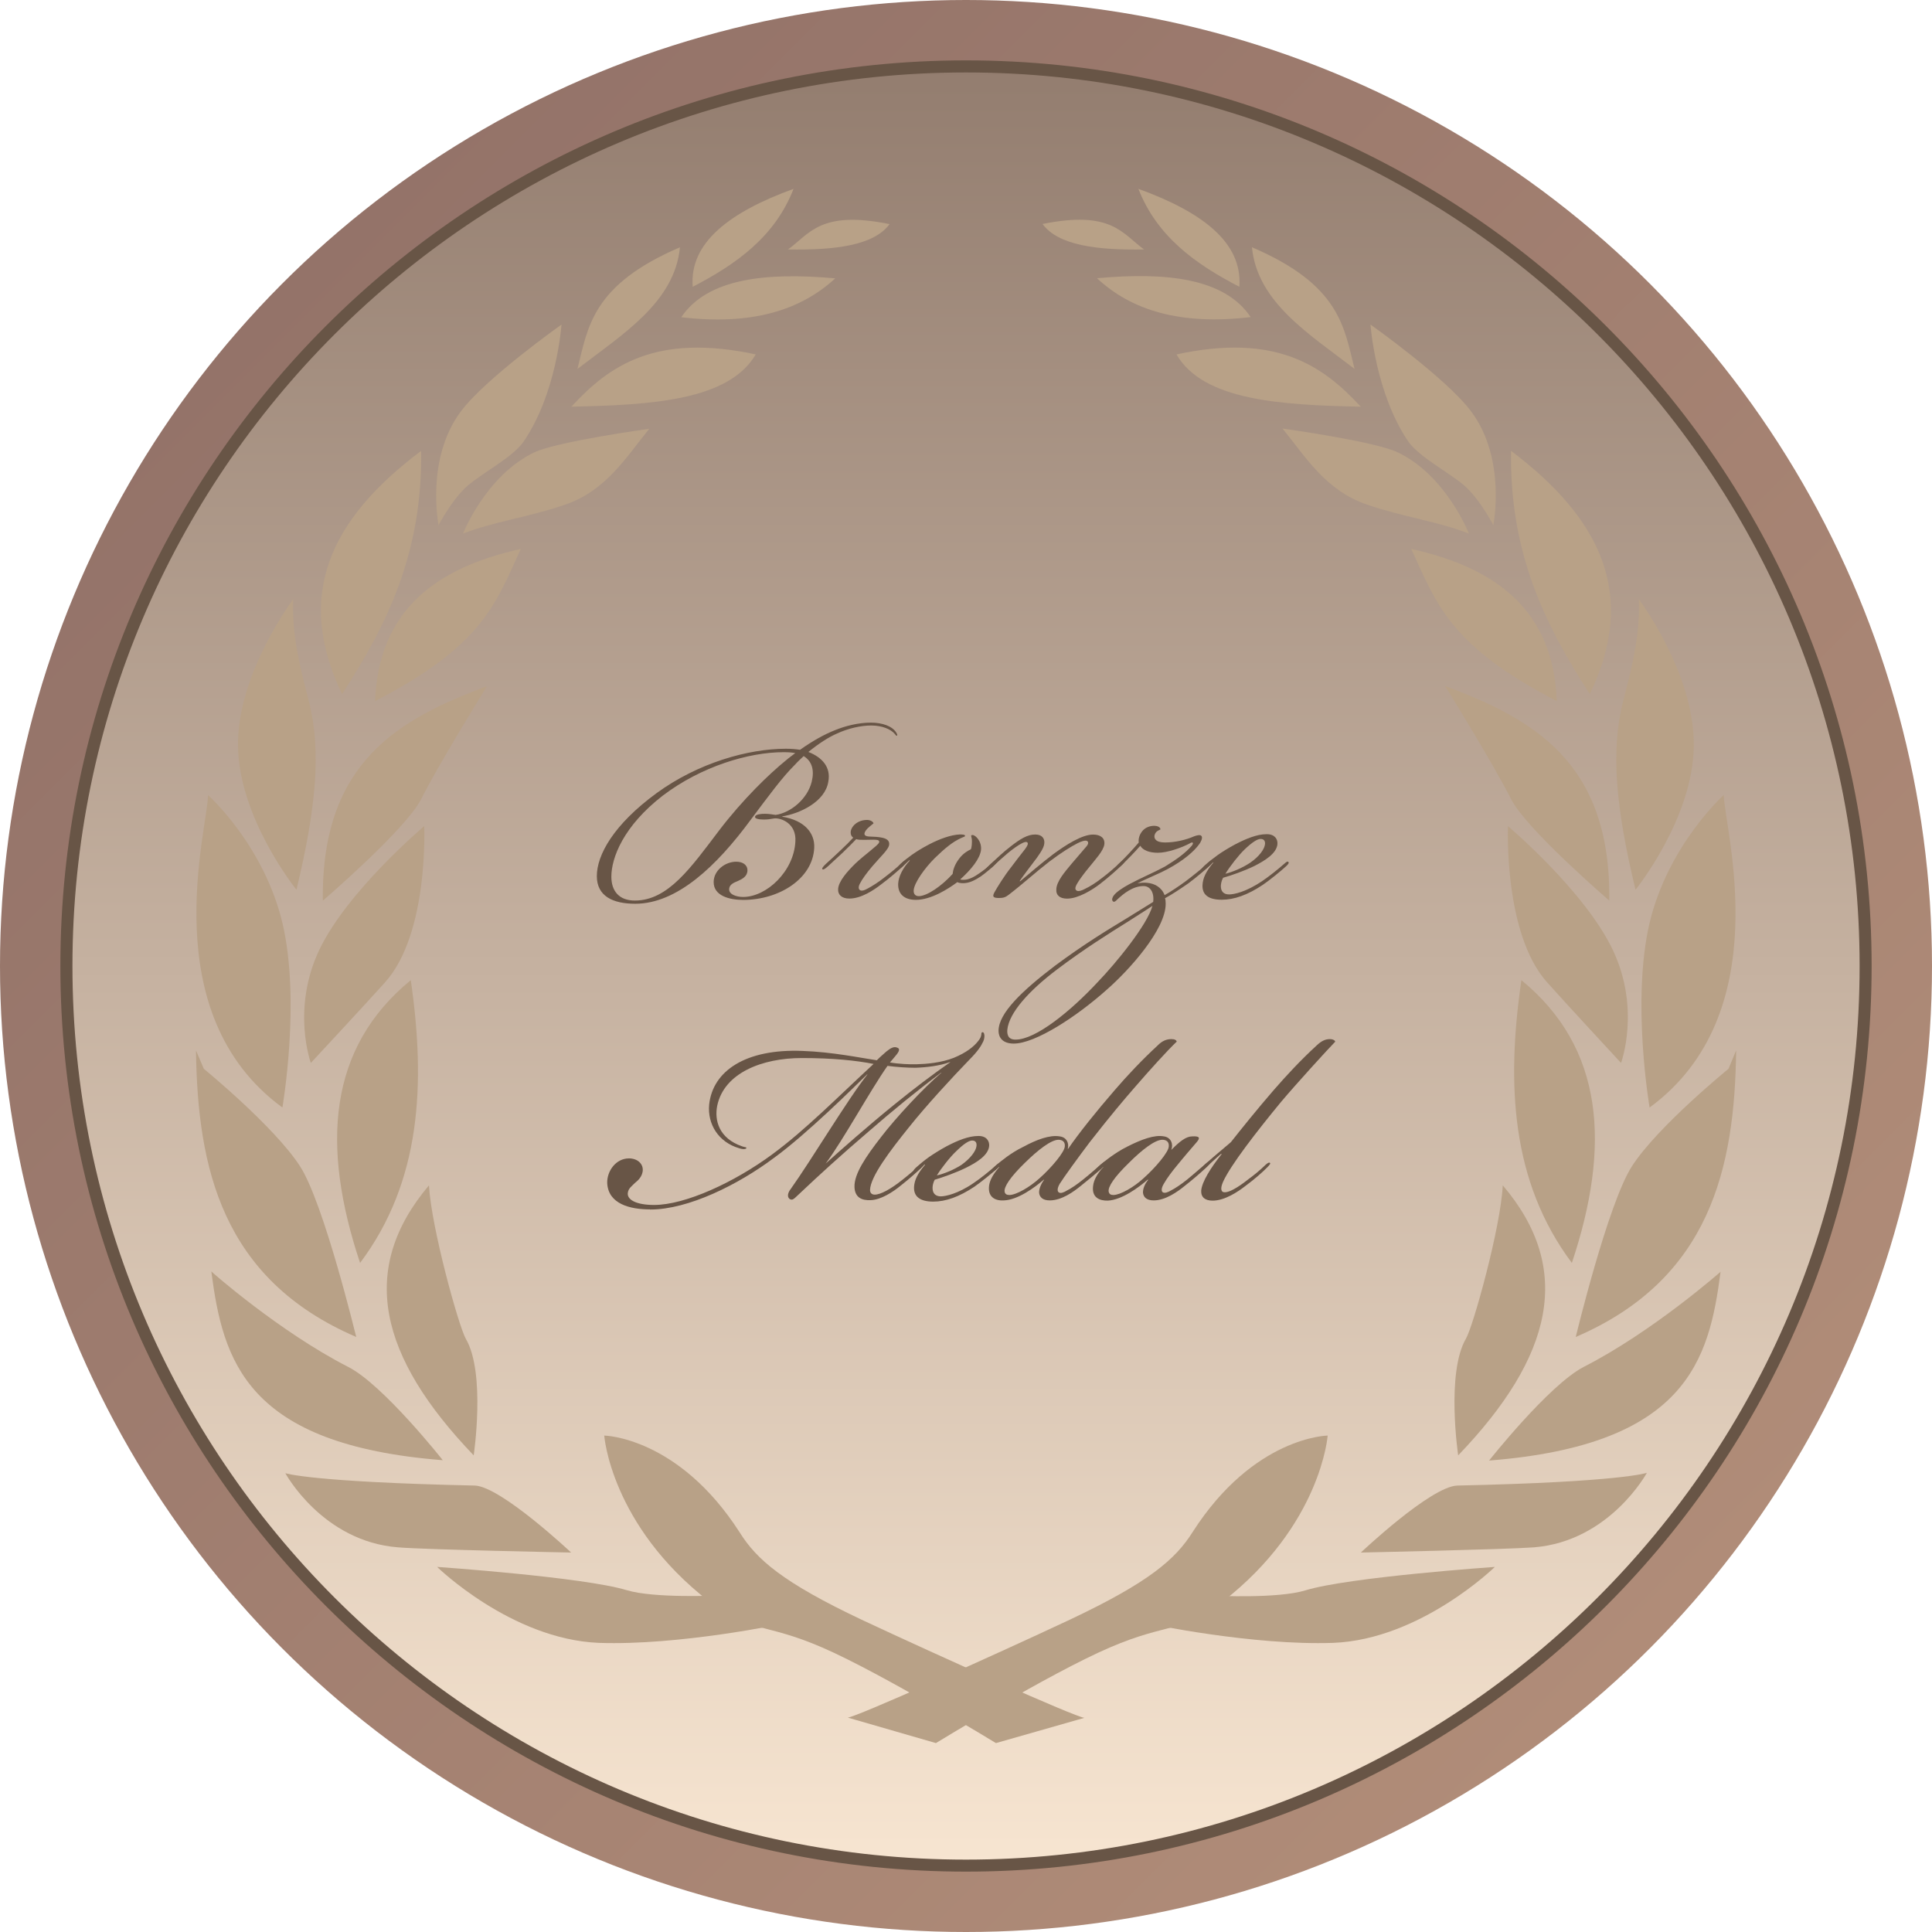 <?xml version="1.0" encoding="utf-8"?>
<!-- Generator: Adobe Illustrator 13.0.0, SVG Export Plug-In  -->
<!DOCTYPE svg PUBLIC "-//W3C//DTD SVG 1.1//EN" "http://www.w3.org/Graphics/SVG/1.1/DTD/svg11.dtd">
<svg version="1.1"
	 xmlns="http://www.w3.org/2000/svg" xmlns:xlink="http://www.w3.org/1999/xlink" xmlns:a="http://ns.adobe.com/AdobeSVGViewerExtensions/3.0/"
	 x="0px" y="0px" width="64px" height="64px" viewBox="0 0 64 64" enable-background="new 0 0 64 64" xml:space="preserve">
<defs>
</defs>
<linearGradient id="SVGID_1_" gradientUnits="userSpaceOnUse" x1="830.173" y1="-1185.073" x2="875.428" y2="-1230.328" gradientTransform="matrix(1 0 0 -1 -820.799 -1175.701)">
	<stop  offset="0" style="stop-color:#947369"/>
	<stop  offset="1" style="stop-color:#B08C78"/>
</linearGradient>
<circle fill="url(#SVGID_1_)" cx="32" cy="32" r="32"/>
<linearGradient id="SVGID_2_" gradientUnits="userSpaceOnUse" x1="852.799" y1="-1177.892" x2="852.799" y2="-1237.502" gradientTransform="matrix(1 0 0 -1 -820.799 -1175.701)">
	<stop  offset="0" style="stop-color:#937D6F"/>
	<stop  offset="1" style="stop-color:#F7E5D1"/>
</linearGradient>
<path fill="url(#SVGID_2_)" d="M32,61.801c-16.428,0-29.805-13.379-29.805-29.805C2.195,15.568,15.572,2.191,32,2.191
	c16.43,0,29.805,13.377,29.805,29.805C61.801,48.422,48.422,61.801,32,61.801L32,61.801z"/>
<path fill="#685546" d="M32,2c16.539,0,30,13.459,30,30c0,16.539-13.461,30-30,30C15.459,62,2,48.539,2,32C2,15.459,15.459,2,32,2
	 M32,2.4C15.676,2.4,2.4,15.68,2.4,32c0,16.32,13.28,29.602,29.6,29.602c16.32,0,29.602-13.281,29.602-29.602
	C61.602,15.676,48.32,2.4,32,2.4L32,2.4z"/>
<path id="path3278_4_" fill="#B8A187" d="M51.57,23.225c-0.105-3.012-2.023-4.42-4.82-5.041
	C47.586,20.004,48.02,21.385,51.57,23.225z"/>
<path id="path3246_4_" fill="#B8A187" d="M40.25,52.859c0,0,2.078,0.104,2.992-0.176c1.43-0.441,6.277-0.777,6.277-0.777
	s-2.457,2.402-5.353,2.516c-2.681,0.094-6.104-0.633-6.104-0.633L40.25,52.859z"/>
<path id="path3244_4_" fill="#B8A187" d="M28.084,56.898c0.316-0.035,4.771-2.031,7.369-3.25c2.609-1.234,3.484-1.992,4.055-2.898
	c2.027-3.164,4.473-3.195,4.473-3.195s-0.215,2.961-3.477,5.5c-1.363,1.063-1.77,0.672-3.746,1.523
	c-1.984,0.852-5.754,3.164-5.754,3.164L28.084,56.898z"/>
<path id="path3250_4_" fill="#B8A187" d="M54.555,48.789c0,0-1.229,2.266-3.742,2.469c-0.949,0.07-5.733,0.172-5.733,0.172
	s2.313-2.188,3.194-2.219C53.719,49.094,54.555,48.789,54.555,48.789z"/>
<path id="path3252_4_" fill="#B8A187" d="M56.996,42.129c-0.379,2.941-1.137,5.738-7.668,6.254c0,0,1.977-2.5,3.133-3.102
	C54.742,44.117,56.996,42.129,56.996,42.129z"/>
<path id="path3254_4_" fill="#B8A187" d="M49.781,39.266c2.359,2.771,1.664,5.672-1.477,8.945c0,0-0.406-2.734,0.258-3.867
	C48.797,43.945,49.711,40.672,49.781,39.266z"/>
<path id="path3256_4_" fill="#B8A187" d="M52.199,44.289c4.465-1.918,5.266-5.621,5.313-9.492l-0.254,0.609
	c0,0-2.344,1.906-3.195,3.223C53.266,39.859,52.199,44.289,52.199,44.289z"/>
<path id="path3258_4_" fill="#B8A187" d="M57.102,26.336c0.023,1.137,1.806,7.229-2.457,10.352c0,0-0.608-3.526,0-6.119
	C55.266,27.98,57.102,26.336,57.102,26.336z"/>
<path id="path3260_4_" fill="#B8A187" d="M54.289,19.852c0,0,1.852,2.457,1.82,4.861c-0.023,2.402-1.93,4.76-1.93,4.76
	c-0.646-2.668-0.832-4.596-0.414-6.225C54.027,22.209,54.336,21.096,54.289,19.852z"/>
<path id="path3262_4_" fill="#B8A187" d="M52.664,22.992c1.57-3.252,0.414-5.779-2.609-8.057
	C50.004,18.328,51.184,20.703,52.664,22.992z"/>
<path id="path3264_4_" fill="#B8A187" d="M49.469,17.396c0,0,0.438-2.205-0.734-3.764c-0.805-1.088-3.336-2.881-3.336-2.881
	s0.156,2.26,1.25,3.871c0.359,0.514,1.328,1.014,1.853,1.457C49.016,16.527,49.469,17.396,49.469,17.396z"/>
<path id="path3266_4_" fill="#B8A187" d="M41.473,8.191c2.918,1.248,3.051,2.645,3.398,4.029
	C43.367,11.064,41.648,10.012,41.473,8.191z"/>
<path id="path3268_4_" fill="#B8A187" d="M41.055,9.5c-1.453-0.752-2.727-1.664-3.344-3.244C39.824,7.023,41.164,8.031,41.055,9.5z"
	/>
<path id="path3270_4_" fill="#B8A187" d="M37.898,8.264c-0.728-0.531-1.074-1.305-3.363-0.844
	C35.055,8.129,36.344,8.291,37.898,8.264z"/>
<path id="path3272_4_" fill="#B8A187" d="M41.43,10.504c-0.859-1.279-2.762-1.5-5.09-1.287
	C37.473,10.275,39.094,10.783,41.43,10.504z"/>
<path id="path3274_4_" fill="#B8A187" d="M45.078,13.473c-2.664-0.057-5.219-0.205-6.105-1.732
	C42.273,11.027,43.82,12.111,45.078,13.473z"/>
<path id="path3276_4_" fill="#B8A187" d="M48.66,17.676c0,0-0.754-1.928-2.359-2.691c-0.754-0.365-3.816-0.789-3.816-0.789
	c0.759,0.928,1.423,2.057,2.816,2.525C46.508,17.133,47.676,17.283,48.66,17.676z"/>
<path id="path3280_4_" fill="#B8A187" d="M53.309,29.832c0.06-4.615-2.559-6.023-5.44-7.111c0,0,1.603,2.588,2.188,3.752
	C50.57,27.48,53.309,29.832,53.309,29.832z"/>
<path id="path3282_4_" fill="#B8A187" d="M53.699,35.211c0,0,0.66-1.787-0.277-3.752c-0.934-1.955-3.469-4.092-3.469-4.092
	s-0.148,3.537,1.281,5.156C51.781,33.141,53.699,35.211,53.699,35.211z"/>
<path id="path3284_4_" fill="#B8A187" d="M50.398,32.469c2.738,2.242,2.969,5.484,1.672,9.367
	C50.055,39.141,49.898,35.906,50.398,32.469z"/>
<path id="path3278_1_" fill="#B8A187" d="M17.252,18.184c-2.801,0.621-4.711,2.029-4.828,5.041
	C15.984,21.389,16.416,20.008,17.252,18.184z"/>
<path id="path3246_1_" fill="#B8A187" d="M25.932,53.789c0,0-3.42,0.727-6.1,0.633c-2.9-0.121-5.352-2.516-5.352-2.516
	s4.844,0.336,6.279,0.77c0.916,0.277,2.996,0.176,2.996,0.176L25.932,53.789z"/>
<path id="path3244_1_" fill="#B8A187" d="M32.992,57.742c0,0-3.771-2.305-5.748-3.164c-1.969-0.852-2.381-0.461-3.748-1.523
	c-3.264-2.531-3.48-5.5-3.48-5.5s2.449,0.039,4.484,3.203c0.564,0.906,1.436,1.664,4.045,2.898c2.6,1.219,7.057,3.215,7.377,3.25
	L32.992,57.742z"/>
<path id="path3250_1_" fill="#B8A187" d="M15.732,49.211c0.871,0.039,3.188,2.219,3.188,2.219s-4.787-0.094-5.732-0.172
	c-2.512-0.195-3.736-2.457-3.736-2.457S10.283,49.094,15.732,49.211z"/>
<path id="path3252_1_" fill="#B8A187" d="M11.535,45.281c1.16,0.59,3.133,3.09,3.133,3.09C8.141,47.859,7.385,45.07,7,42.117
	C7.004,42.129,9.26,44.117,11.535,45.281z"/>
<path id="path3254_1_" fill="#B8A187" d="M15.432,44.352c0.664,1.133,0.26,3.859,0.26,3.859c-3.139-3.273-3.832-6.164-1.482-8.945
	C14.287,40.672,15.199,43.945,15.432,44.352z"/>
<path id="path3256_1_" fill="#B8A187" d="M9.936,38.629c-0.852-1.316-3.184-3.223-3.184-3.223l-0.26-0.609
	c0.053,3.871,0.848,7.574,5.309,9.492C11.797,44.289,10.732,39.859,9.936,38.629z"/>
<path id="path3258_1_" fill="#B8A187" d="M9.355,30.572c0.613,2.588,0,6.116,0,6.116c-4.268-3.119-2.479-9.215-2.463-10.349
	C6.893,26.34,8.736,27.984,9.355,30.572z"/>
<path id="path3260_1_" fill="#B8A187" d="M10.236,23.252c0.416,1.625,0.229,3.553-0.416,6.221c0,0-1.904-2.354-1.936-4.756
	c-0.033-2.404,1.828-4.865,1.828-4.865C9.66,21.1,9.973,22.209,10.236,23.252z"/>
<path id="path3262_1_" fill="#B8A187" d="M13.951,14.936c-3.039,2.277-4.188,4.805-2.619,8.057
	C12.816,20.703,13.996,18.328,13.951,14.936z"/>
<path id="path3264_1_" fill="#B8A187" d="M15.496,16.084c0.527-0.447,1.504-0.947,1.852-1.461c1.1-1.607,1.252-3.871,1.252-3.871
	s-2.531,1.793-3.336,2.881c-1.172,1.563-0.736,3.764-0.736,3.764S14.98,16.531,15.496,16.084z"/>
<path id="path3266_1_" fill="#B8A187" d="M19.129,12.221c0.348-1.385,0.482-2.781,3.395-4.029
	C22.348,10.012,20.637,11.064,19.129,12.221z"/>
<path id="path3268_1_" fill="#B8A187" d="M26.287,6.256c-0.611,1.58-1.895,2.496-3.34,3.244C22.832,8.035,24.172,7.027,26.287,6.256
	z"/>
<path id="path3270_1_" fill="#B8A187" d="M29.469,7.424c-2.293-0.465-2.641,0.313-3.365,0.84
	C27.656,8.291,28.947,8.133,29.469,7.424z"/>
<path id="path3272_1_" fill="#B8A187" d="M27.668,9.221c-2.332-0.209-4.24,0.012-5.1,1.287
	C24.904,10.787,26.527,10.275,27.668,9.221z"/>
<path id="path3274_1_" fill="#B8A187" d="M25.035,11.74c-0.895,1.527-3.451,1.676-6.107,1.732
	C20.18,12.111,21.717,11.031,25.035,11.74z"/>
<path id="path3276_1_" fill="#B8A187" d="M18.699,16.725c1.389-0.469,2.049-1.592,2.809-2.521c0,0-3.057,0.42-3.816,0.785
	c-1.6,0.768-2.355,2.688-2.355,2.688C16.324,17.287,17.488,17.137,18.699,16.725z"/>
<path id="path3280_1_" fill="#B8A187" d="M13.947,26.48c0.584-1.168,2.186-3.752,2.186-3.752c-2.885,1.084-5.5,2.492-5.438,7.107
	C10.695,29.836,13.436,27.48,13.947,26.48z"/>
<path id="path3282_1_" fill="#B8A187" d="M12.768,32.527c1.441-1.624,1.285-5.16,1.285-5.16s-2.537,2.137-3.473,4.092
	c-0.936,1.965-0.283,3.752-0.283,3.752S12.217,33.145,12.768,32.527z"/>
<path id="path3284_1_" fill="#B8A187" d="M11.928,41.836c-1.299-3.891-1.057-7.125,1.68-9.367
	C14.104,35.906,13.951,39.141,11.928,41.836z"/>
<path fill="#685546" d="M23.641,29.221c0-0.389,0.383-0.676,0.748-0.676c0.203,0,0.371,0.096,0.371,0.287
	c0,0.195-0.168,0.287-0.316,0.352c-0.119,0.049-0.264,0.104-0.287,0.24c-0.037,0.205,0.244,0.289,0.459,0.289
	c0.781,0,1.686-0.854,1.732-1.842c0.037-0.592-0.471-0.783-0.699-0.76c-0.145,0.025-0.217,0.037-0.348,0.037
	c-0.156,0-0.301-0.025-0.289-0.092c0.012-0.084,0.205-0.098,0.324-0.098c0.156,0,0.252,0.025,0.359,0.037
	c0.518-0.076,1.057-0.545,1.193-1.096c0.096-0.385,0.012-0.684-0.266-0.852c-0.096,0.092-0.195,0.18-0.279,0.275
	c-0.443,0.439-0.863,1.02-1.488,1.852c-1.107,1.5-2.42,2.764-3.811,2.764c-0.744,0-1.273-0.252-1.273-0.916
	c0-0.699,0.553-1.707,1.984-2.752c1.373-1,3.031-1.467,4.279-1.467c0.168,0,0.324,0.012,0.469,0.035
	c0.42-0.299,0.816-0.516,1.152-0.648c0.348-0.143,0.779-0.252,1.191-0.252c0.385,0,0.709,0.117,0.84,0.324
	c0.037,0.061,0.049,0.096,0.025,0.107c-0.025,0.014-0.037-0.023-0.072-0.059c-0.133-0.156-0.42-0.277-0.781-0.277
	c-0.348,0-0.768,0.098-1.131,0.266c-0.277,0.119-0.613,0.336-0.949,0.611c0.445,0.172,0.756,0.496,0.66,0.988
	c-0.107,0.664-0.947,1.055-1.523,1.145v0.012c0.732,0.119,1.084,0.539,1.057,1.035c-0.049,1.008-1.145,1.721-2.357,1.721
	C24.16,29.809,23.641,29.676,23.641,29.221z M21.031,29.832c1.105,0,1.865-1.104,2.789-2.32c0.779-1.023,1.66-1.875,2.225-2.332
	c0.096-0.084,0.203-0.156,0.299-0.232c-0.104-0.023-0.24-0.031-0.385-0.031c-1.154,0-2.727,0.469-4.004,1.439
	c-1.307,1.012-1.703,2.061-1.703,2.686C20.252,29.508,20.5,29.832,21.031,29.832z"/>
<path fill="#685546" d="M29.455,27.969c0,0.154-0.287,0.408-0.551,0.719c-0.205,0.24-0.348,0.445-0.408,0.564
	c-0.064,0.111-0.064,0.191-0.012,0.232c0.047,0.035,0.131,0.023,0.264-0.053c0.133-0.072,0.348-0.203,0.543-0.359
	c0.266-0.205,0.408-0.324,0.564-0.469c0.084-0.084,0.156-0.119,0.18-0.096c0.037,0.037-0.047,0.107-0.143,0.209
	c-0.148,0.127-0.389,0.348-0.689,0.57c-0.252,0.197-0.672,0.48-1.066,0.48c-0.252,0-0.385-0.127-0.373-0.313
	c0.012-0.26,0.313-0.596,0.576-0.852c0.289-0.275,0.748-0.6,0.779-0.688c0.049-0.129-0.18-0.092-0.479-0.092
	c-0.121,0-0.217,0-0.277-0.023c-0.1,0.107-0.268,0.275-0.455,0.455c-0.209,0.191-0.352,0.328-0.484,0.447
	c-0.107,0.094-0.156,0.117-0.18,0.094c-0.023-0.025,0.012-0.084,0.133-0.193c0.143-0.131,0.252-0.227,0.467-0.432
	c0.168-0.156,0.324-0.313,0.42-0.42c-0.107-0.072-0.119-0.24,0-0.385c0.096-0.119,0.264-0.203,0.457-0.203
	c0.096,0,0.203,0.049,0.215,0.115c-0.08,0.064-0.127,0.102-0.199,0.168c-0.156,0.168-0.121,0.252,0.035,0.266
	c0.336,0.012,0.684,0.023,0.684,0.242L29.455,27.969L29.455,27.969z"/>
<path fill="#685546" d="M29.908,28.688c-0.084,0.072-0.133,0.096-0.156,0.072c-0.023-0.031,0.035-0.096,0.084-0.146
	c0.084-0.084,0.252-0.211,0.373-0.299c0.154-0.107,0.326-0.217,0.578-0.348c0.35-0.182,0.721-0.313,1-0.324
	c0.084,0,0.182,0,0.182,0.047c0,0.025-0.037,0.025-0.133,0.072c-0.291,0.133-0.531,0.336-0.867,0.66
	c-0.35,0.348-0.678,0.82-0.701,1.061c-0.012,0.115,0.041,0.203,0.168,0.203c0.264,0,0.748-0.324,1.121-0.736
	c0.012-0.119,0.059-0.299,0.215-0.504c0.133-0.18,0.305-0.275,0.389-0.311c0.035-0.084,0.035-0.221,0.035-0.277
	c0-0.131-0.047-0.168-0.012-0.191c0.049-0.023,0.121,0.023,0.168,0.072c0.092,0.096,0.164,0.24,0.145,0.42
	c-0.037,0.287-0.316,0.637-0.688,0.973c0.047,0.023,0.18,0.012,0.227,0c0.109-0.025,0.24-0.084,0.408-0.205
	c0.156-0.107,0.256-0.188,0.389-0.313c0.106-0.096,0.168-0.156,0.203-0.119c0.036,0.035-0.035,0.107-0.154,0.221
	c-0.108,0.092-0.229,0.199-0.385,0.311c-0.191,0.129-0.336,0.193-0.461,0.217c-0.107,0.02-0.252,0.02-0.322-0.023
	c-0.313,0.234-0.877,0.588-1.373,0.588c-0.371,0-0.6-0.18-0.588-0.533c0.012-0.24,0.156-0.527,0.385-0.768l-0.014-0.012
	C30.041,28.572,29.996,28.615,29.908,28.688z"/>
<path fill="#685546" d="M34.992,29.455c0.012-0.26,0.273-0.563,0.504-0.84c0.18-0.211,0.359-0.42,0.504-0.588
	c0.047-0.059,0.07-0.131,0.012-0.168c-0.059-0.035-0.191,0.012-0.313,0.072c-0.215,0.109-0.551,0.316-0.941,0.613
	c-0.523,0.406-0.814,0.688-1.342,1.096c-0.107,0.084-0.18,0.107-0.316,0.107c-0.168,0-0.252-0.023-0.156-0.191
	c0.084-0.156,0.336-0.557,0.533-0.805c0.131-0.18,0.349-0.455,0.479-0.623c0.084-0.113,0.106-0.174,0.084-0.213
	c-0.035-0.045-0.106-0.02-0.181,0.016c-0.143,0.072-0.323,0.205-0.467,0.324c-0.156,0.133-0.352,0.305-0.521,0.461
	c-0.119,0.104-0.168,0.143-0.203,0.104c-0.022-0.037,0.035-0.092,0.181-0.229c0.145-0.137,0.407-0.383,0.629-0.551
	c0.324-0.254,0.563-0.396,0.813-0.396c0.23,0,0.305,0.131,0.305,0.26c0,0.145-0.098,0.299-0.254,0.52
	c-0.18,0.24-0.432,0.564-0.564,0.76l0.013,0.012c0.291-0.244,0.687-0.588,1.104-0.904c0.422-0.311,0.953-0.646,1.313-0.646
	c0.25,0,0.398,0.115,0.375,0.324c-0.031,0.215-0.289,0.49-0.484,0.734c-0.188,0.225-0.336,0.43-0.395,0.529
	c-0.098,0.156-0.098,0.223-0.047,0.264c0.059,0.049,0.191,0,0.285-0.053c0.147-0.072,0.32-0.168,0.578-0.371
	c0.211-0.156,0.444-0.369,0.578-0.488c0.094-0.084,0.133-0.096,0.155-0.076s-0.008,0.076-0.099,0.156
	c-0.104,0.107-0.469,0.432-0.723,0.623c-0.242,0.186-0.711,0.48-1.082,0.48C35.117,29.768,34.977,29.664,34.992,29.455z"/>
<path fill="#685546" d="M37.996,29.244c0.246,0.02,0.484,0.145,0.582,0.408c0.195-0.107,0.484-0.301,0.711-0.469
	c0.273-0.207,0.578-0.455,0.734-0.6c0.069-0.064,0.133-0.107,0.164-0.076c0.03,0.023-0.023,0.084-0.156,0.209
	c-0.141,0.127-0.414,0.359-0.672,0.551c-0.273,0.188-0.531,0.361-0.767,0.488c0.017,0.041,0.023,0.107,0.023,0.184
	c0,0.852-1.203,2.189-1.941,2.836c-1.008,0.904-2.379,1.795-3.092,1.795c-0.386,0-0.504-0.219-0.504-0.422
	c0-0.588,0.791-1.336,1.864-2.152c0.938-0.699,1.767-1.205,2.345-1.553c0.336-0.203,0.633-0.398,0.914-0.566
	c0.039-0.32-0.103-0.525-0.32-0.525c-0.362,0-0.672,0.26-0.87,0.445c-0.035,0.035-0.099,0.107-0.146,0.059
	c-0.048-0.047-0.013-0.143,0.038-0.203c0.082-0.107,0.285-0.244,0.509-0.365c0.448-0.238,0.762-0.359,1.181-0.584
	c0.413-0.252,0.68-0.455,0.875-0.676c0.022-0.023,0.063-0.084,0.047-0.107c-0.013-0.023-0.047-0.012-0.07,0
	c-0.305,0.168-0.785,0.328-1.086,0.328c-0.273,0-0.496-0.076-0.586-0.232c-0.203,0.232-0.445,0.48-0.637,0.66
	c-0.082,0.076-0.113,0.076-0.138,0.053c-0.022-0.025,0.013-0.076,0.078-0.133c0.18-0.168,0.448-0.455,0.647-0.688
	c-0.016-0.096,0.008-0.24,0.113-0.373c0.105-0.131,0.262-0.18,0.402-0.18c0.09,0,0.203,0.037,0.203,0.121
	c-0.047,0.023-0.164,0.059-0.195,0.191c-0.023,0.092,0.023,0.24,0.344,0.24c0.336,0,0.695-0.084,0.969-0.205
	c0.094-0.035,0.203-0.059,0.238-0.012c0.063,0.061-0.035,0.229-0.074,0.277c-0.164,0.227-0.5,0.527-1.031,0.814
	c-0.414,0.217-0.723,0.324-1.012,0.48C37.781,29.244,37.891,29.232,37.996,29.244z M33.645,34.438c0.664,0,1.816-0.938,2.703-1.889
	c0.641-0.664,1.664-1.926,1.828-2.541c-0.254,0.172-0.551,0.352-0.828,0.533c-0.582,0.363-1.44,0.898-2.332,1.574
	c-0.938,0.709-1.588,1.434-1.647,1.995c-0.013,0.156,0.024,0.328,0.266,0.328H33.645L33.645,34.438z"/>
<path fill="#685546" d="M41.816,29.184c0.229-0.156,0.504-0.375,0.738-0.58c0.069-0.063,0.102-0.076,0.129-0.047
	c0.026,0.035-0.027,0.092-0.099,0.156c-0.155,0.143-0.539,0.455-0.754,0.6c-0.504,0.336-0.949,0.492-1.358,0.492
	c-0.445,0-0.648-0.168-0.638-0.48c0.013-0.244,0.117-0.457,0.358-0.748l-0.012-0.012c-0.035,0.035-0.168,0.156-0.238,0.215
	c-0.063,0.053-0.102,0.064-0.125,0.041c-0.03-0.037,0.023-0.08,0.07-0.133c0.156-0.143,0.266-0.229,0.445-0.359
	c0.133-0.096,0.363-0.24,0.586-0.359c0.352-0.182,0.715-0.336,1.031-0.336h0.02c0.262,0,0.359,0.168,0.348,0.322
	c-0.022,0.313-0.414,0.553-0.766,0.732c-0.355,0.172-0.766,0.313-1.035,0.389c-0.051,0.096-0.074,0.203-0.074,0.275
	c0,0.18,0.095,0.277,0.273,0.277C40.883,29.629,41.281,29.545,41.816,29.184z M41.406,28.584c0.305-0.207,0.484-0.455,0.5-0.625
	c0.008-0.107-0.043-0.168-0.148-0.168c-0.109,0-0.289,0.117-0.531,0.35c-0.19,0.18-0.492,0.568-0.633,0.803
	C40.832,28.885,41.152,28.752,41.406,28.584z"/>
<path fill="#685546" d="M21.531,40.063c-0.66,0-1.383-0.18-1.416-0.871c-0.012-0.401,0.289-0.819,0.721-0.819
	c0.275,0,0.48,0.176,0.455,0.418c-0.023,0.185-0.143,0.306-0.264,0.401c-0.107,0.109-0.203,0.172-0.227,0.306
	c-0.049,0.237,0.264,0.418,0.867,0.418c1.031,0,2.656-0.746,3.92-1.681c1.104-0.813,2.164-1.895,3.352-2.991
	c-0.576-0.113-1.336-0.195-2.379-0.195c-1.313,0-2.572,0.492-2.801,1.578c-0.096,0.478,0.049,1.078,0.82,1.345
	c0.096,0.038,0.156,0.022,0.145,0.063c-0.016,0.031-0.102,0.047-0.232,0.004c-0.701-0.203-1.061-0.809-1-1.449
	c0.119-1.117,1.211-1.852,3.088-1.777c1,0.035,1.924,0.23,2.465,0.31c0.059-0.056,0.143-0.142,0.227-0.211
	c0.109-0.099,0.264-0.234,0.385-0.224c0.18,0.027,0.156,0.121-0.012,0.313c-0.057,0.073-0.104,0.121-0.164,0.194
	c0.299,0.052,0.652,0.066,0.879,0.06c0.324-0.008,0.816-0.047,1.24-0.215c0.404-0.168,0.656-0.363,0.805-0.556
	c0.156-0.19,0.072-0.262,0.131-0.289c0.084-0.022,0.098,0.168,0.036,0.302c-0.071,0.155-0.179,0.323-0.456,0.603
	c-0.58,0.598-1.443,1.534-2.008,2.245c-0.627,0.777-1.275,1.634-1.287,2.074c0,0.103,0.061,0.155,0.156,0.155
	c0.191,0,0.527-0.18,0.916-0.491c0.24-0.188,0.443-0.367,0.576-0.492c0.059-0.047,0.107-0.09,0.143-0.063
	c0.025,0.039-0.023,0.086-0.107,0.172c-0.156,0.146-0.371,0.341-0.672,0.578c-0.24,0.199-0.652,0.47-0.988,0.478
	c-0.299,0.017-0.527-0.09-0.539-0.435c-0.014-0.434,0.371-1,0.887-1.664c0.48-0.625,1.385-1.604,1.996-2.125h-0.012
	c-0.805,0.603-1.623,1.273-2.416,1.962c-0.916,0.784-1.611,1.418-2.295,2.065c-0.145,0.129-0.205,0.228-0.313,0.156
	c-0.096-0.082-0.037-0.23,0.035-0.32c0.697-0.977,1.9-2.992,2.549-3.805h-0.012c-0.445,0.434-2.008,1.984-3.08,2.762
	c-1.193,0.896-2.848,1.715-4.1,1.715h-0.014V40.063z M29.611,36.602c0.664-0.539,1.24-0.977,1.865-1.414V35.18
	c-0.348,0.129-0.793,0.18-1.152,0.191c-0.275,0-0.625-0.023-0.924-0.063c-0.592,0.844-1.461,2.448-2.049,3.237
	C27.824,38.117,28.783,37.273,29.611,36.602z"/>
<path fill="#685546" d="M32.26,39.184c0.229-0.156,0.504-0.375,0.736-0.582c0.072-0.063,0.107-0.078,0.133-0.047
	c0.023,0.031-0.025,0.094-0.098,0.156c-0.154,0.141-0.539,0.453-0.756,0.602c-0.504,0.336-0.951,0.492-1.359,0.492
	c-0.443,0-0.652-0.172-0.637-0.484c0.012-0.233,0.121-0.448,0.361-0.733l-0.012-0.017c-0.037,0.039-0.17,0.156-0.24,0.22
	c-0.061,0.043-0.098,0.051-0.125,0.026c-0.023-0.035,0.023-0.082,0.072-0.133c0.156-0.137,0.264-0.229,0.443-0.358
	c0.133-0.091,0.361-0.238,0.588-0.359c0.354-0.185,0.717-0.336,1.041-0.336h0.012c0.265,0,0.358,0.173,0.349,0.324
	c-0.023,0.313-0.409,0.551-0.769,0.729c-0.352,0.172-0.76,0.313-1.035,0.396c-0.049,0.09-0.072,0.194-0.072,0.271
	c0,0.18,0.096,0.28,0.275,0.28C31.324,39.629,31.736,39.547,32.26,39.184z M31.852,38.586c0.301-0.215,0.48-0.461,0.496-0.625
	c0.012-0.113-0.035-0.18-0.145-0.18c-0.107,0-0.287,0.117-0.527,0.355c-0.195,0.18-0.496,0.563-0.641,0.801
	C31.275,38.883,31.6,38.75,31.852,38.586z"/>
<path fill="#685546" d="M35.109,37.645c0.227,0.031,0.313,0.228,0.262,0.41h0.012c0.375-0.543,0.926-1.229,1.539-1.938
	c0.422-0.492,0.918-1.016,1.434-1.492c0.133-0.133,0.273-0.203,0.445-0.203c0.113,0,0.164,0.031,0.18,0.082
	c-0.328,0.313-0.926,0.977-1.371,1.492c-0.391,0.449-0.809,0.941-1.508,1.836c-0.367,0.484-0.883,1.195-1,1.387
	c-0.082,0.145-0.082,0.242-0.031,0.277c0.06,0.051,0.181,0,0.273-0.059c0.121-0.056,0.348-0.211,0.539-0.367
	c0.254-0.203,0.445-0.375,0.578-0.492c0.078-0.059,0.133-0.125,0.176-0.082c0.035,0.031-0.027,0.09-0.156,0.223
	c-0.155,0.137-0.448,0.383-0.676,0.563c-0.242,0.198-0.637,0.483-1.031,0.483c-0.227,0-0.336-0.104-0.352-0.25
	c-0.008-0.125,0.063-0.297,0.164-0.43l-0.008-0.008c-0.313,0.27-0.865,0.672-1.322,0.688c-0.264,0.017-0.539-0.09-0.492-0.483
	c0.023-0.181,0.121-0.367,0.336-0.621l-0.012-0.009c-0.035,0.031-0.084,0.091-0.156,0.138c-0.047,0.043-0.084,0.065-0.106,0.043
	c-0.022-0.043,0.062-0.133,0.19-0.246c0.037-0.039,0.217-0.18,0.336-0.267c0.121-0.086,0.313-0.219,0.558-0.336
	C34.328,37.758,34.773,37.586,35.109,37.645z M33.951,38.52c-0.492,0.478-0.695,0.797-0.672,0.953
	c0.012,0.082,0.072,0.113,0.156,0.113c0.229,0,0.682-0.262,1.01-0.563c0.387-0.344,0.82-0.859,0.828-1.047
	c0.016-0.152-0.082-0.22-0.211-0.22C34.82,37.758,34.391,38.086,33.951,38.52z"/>
<path fill="#685546" d="M39.488,37.645c0.254-0.016,0.277,0.047,0.156,0.188c-0.156,0.181-0.418,0.483-0.672,0.797
	c-0.156,0.188-0.313,0.397-0.418,0.582c-0.087,0.147-0.087,0.242-0.039,0.281c0.063,0.047,0.18,0,0.272-0.056
	c0.116-0.055,0.353-0.211,0.543-0.367c0.254-0.207,0.44-0.379,0.582-0.491c0.069-0.065,0.133-0.125,0.164-0.086
	c0.039,0.03-0.022,0.094-0.156,0.219c-0.155,0.146-0.444,0.392-0.672,0.57c-0.242,0.198-0.642,0.483-1.031,0.483
	c-0.229,0-0.336-0.104-0.354-0.25c-0.008-0.125,0.059-0.297,0.172-0.43l-0.016-0.008c-0.31,0.27-0.863,0.672-1.32,0.695
	c-0.27,0.008-0.543-0.099-0.488-0.492c0.023-0.18,0.113-0.367,0.336-0.621l-0.016-0.008c-0.035,0.031-0.086,0.09-0.156,0.137
	c-0.051,0.043-0.086,0.066-0.109,0.043c-0.022-0.043,0.039-0.105,0.172-0.23c0.039-0.039,0.242-0.203,0.359-0.285
	s0.32-0.223,0.551-0.336c0.469-0.237,0.896-0.395,1.207-0.336c0.234,0.031,0.32,0.254,0.246,0.449
	C39.086,37.801,39.297,37.645,39.488,37.645z M37.398,38.52c-0.492,0.478-0.699,0.797-0.672,0.953
	c0.016,0.082,0.069,0.113,0.155,0.113c0.228,0,0.688-0.262,1.009-0.563c0.383-0.34,0.819-0.855,0.827-1.043
	c0.017-0.156-0.081-0.224-0.215-0.224C38.258,37.758,37.832,38.086,37.398,38.52z"/>
<path fill="#685546" d="M40.453,38.219c-0.18,0.152-0.359,0.328-0.488,0.441c-0.074,0.066-0.109,0.082-0.133,0.039
	c-0.016-0.039,0.023-0.07,0.059-0.105c0.047-0.047,0.508-0.445,0.883-0.758c0.313-0.398,0.898-1.125,1.414-1.719
	c0.414-0.477,0.906-1.008,1.431-1.488c0.141-0.133,0.272-0.207,0.43-0.207c0.117,0,0.181,0.051,0.181,0.086
	C44,34.742,42.945,35.898,42.438,36.5c-0.805,0.977-1.672,2.094-1.922,2.648c-0.035,0.086-0.102,0.25-0.022,0.328
	c0.086,0.055,0.258-0.017,0.37-0.078c0.156-0.082,0.328-0.207,0.492-0.336c0.224-0.164,0.379-0.297,0.535-0.445
	c0.047-0.047,0.142-0.133,0.18-0.094c0.023,0.022-0.016,0.069-0.086,0.141c-0.141,0.148-0.444,0.414-0.733,0.625
	c-0.242,0.188-0.681,0.484-1.082,0.484c-0.246,0-0.387-0.109-0.379-0.328c0.021-0.289,0.313-0.758,0.676-1.211L40.453,38.219z"/>
</svg>
